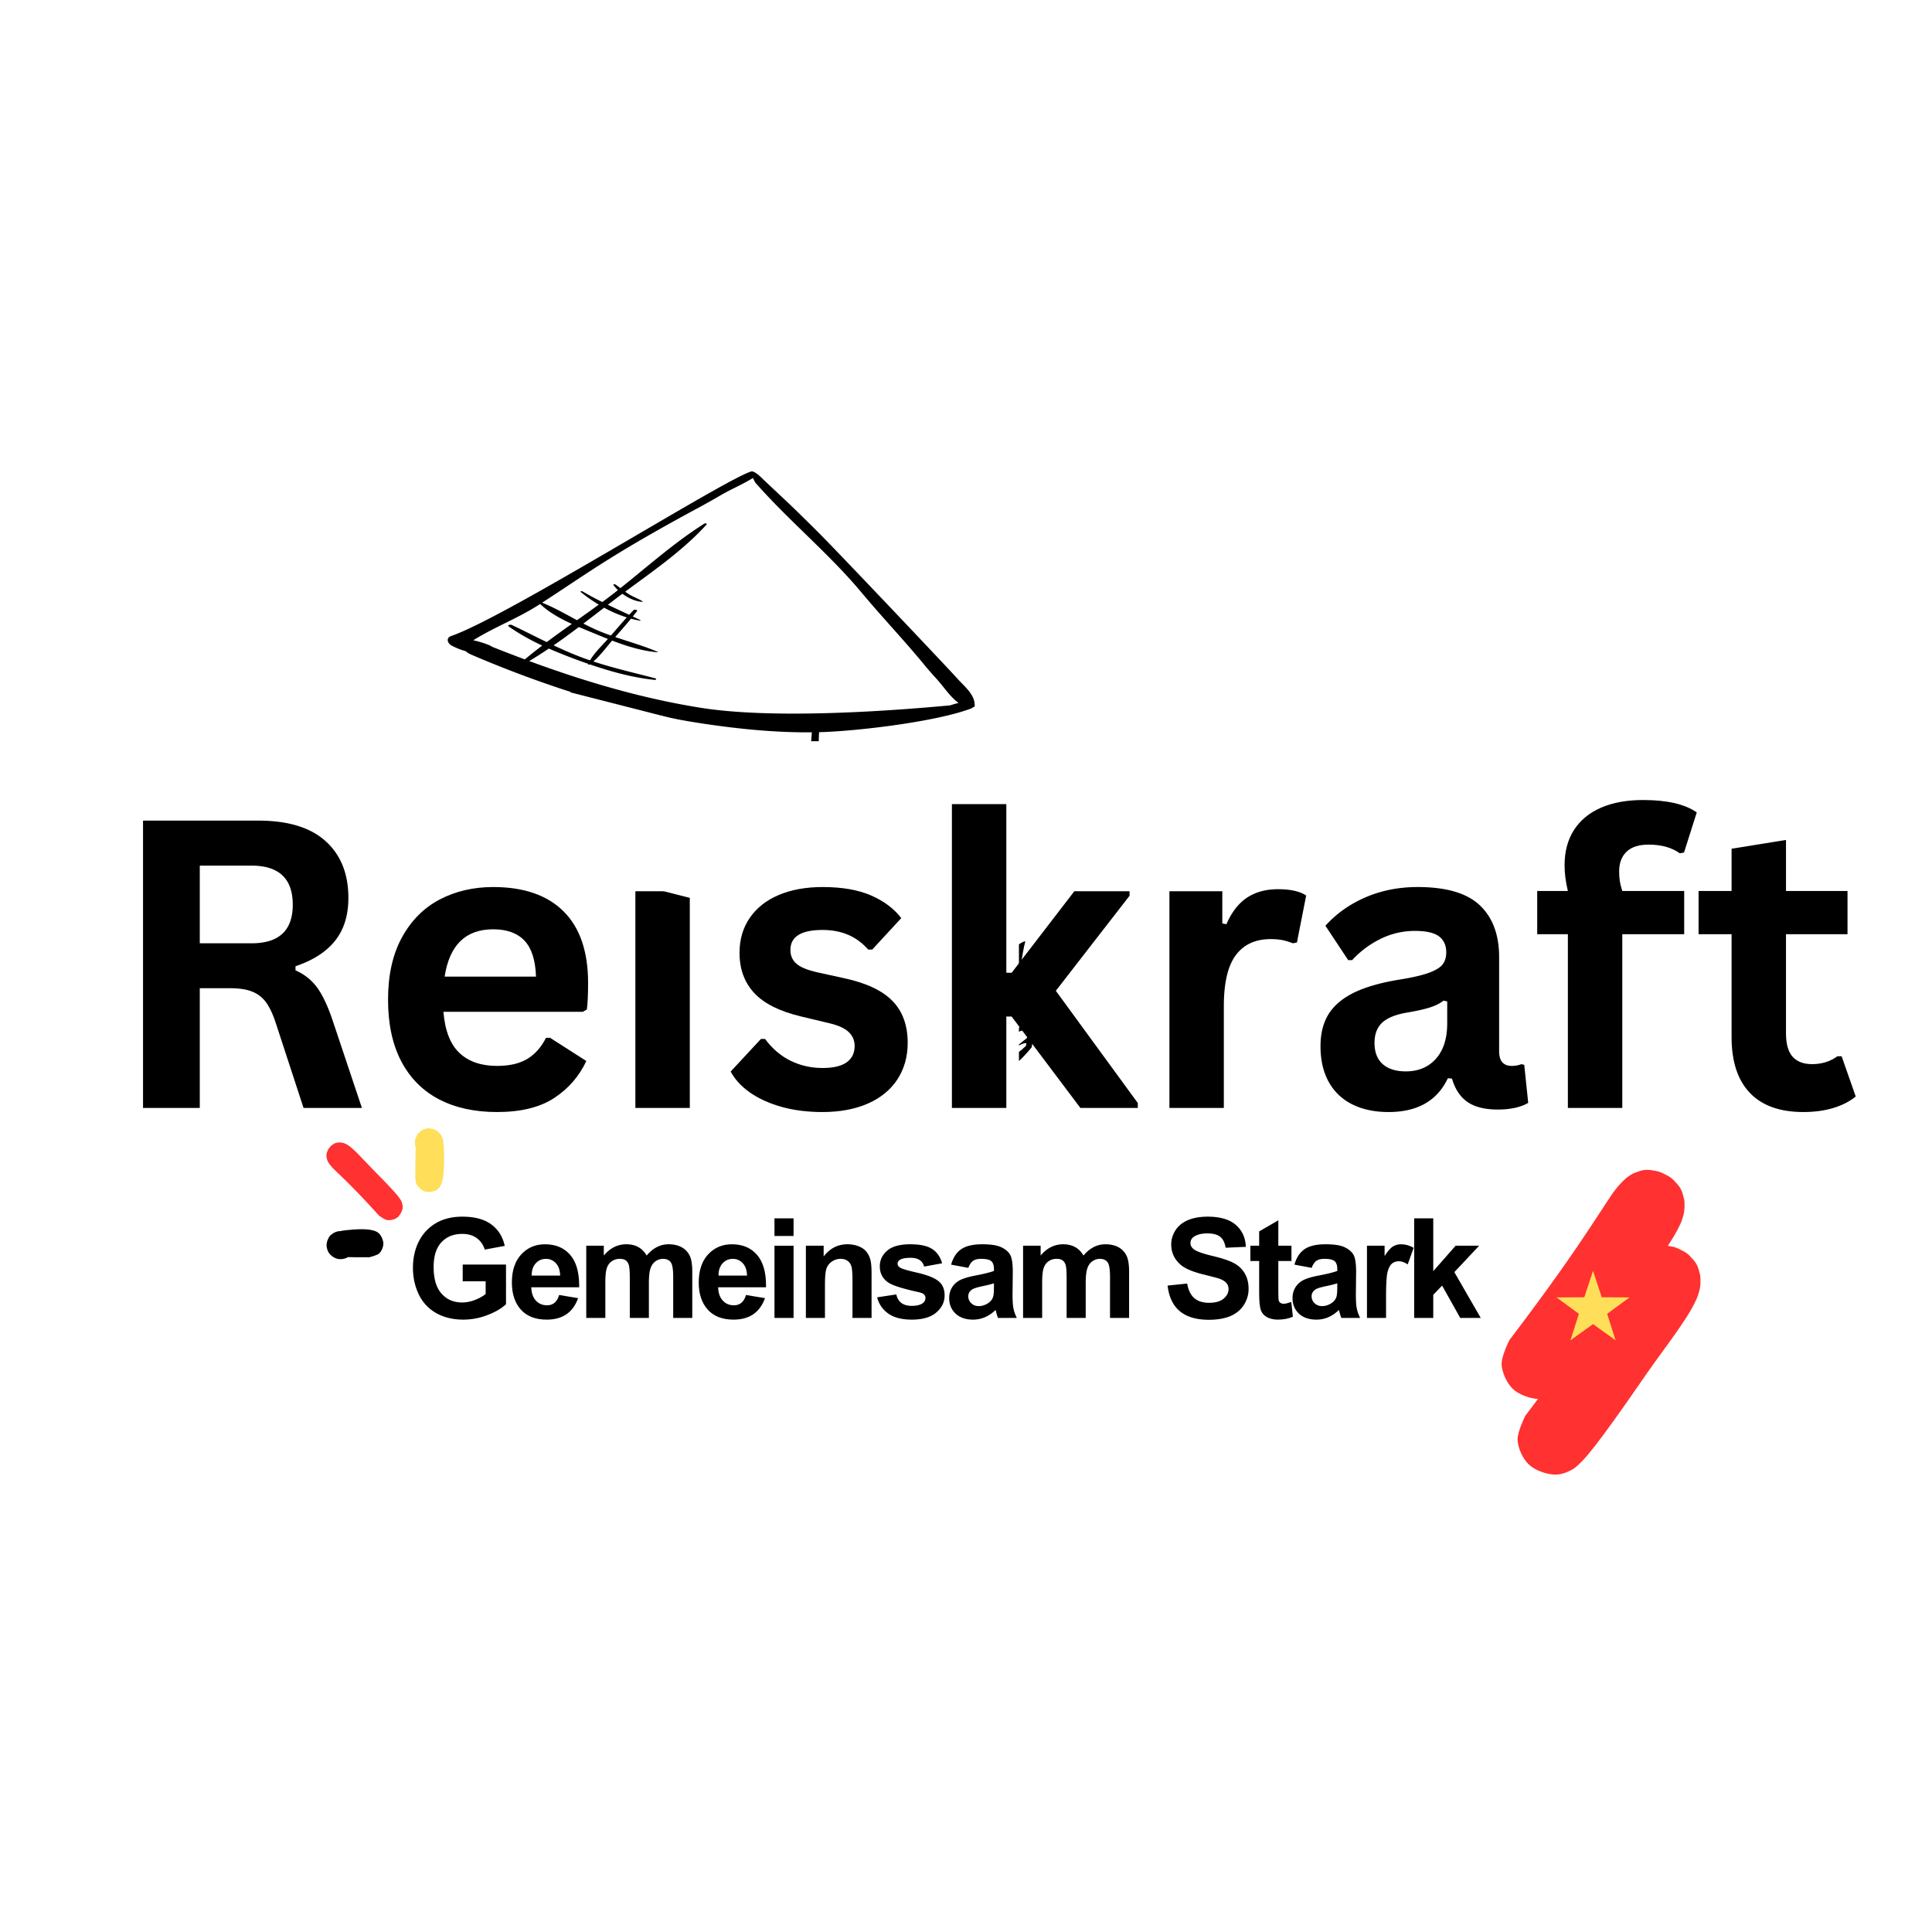 <?xml version="1.0" encoding="UTF-8"?>
<svg data-bbox="0 0 375 375" height="500" viewBox="0 0 375 375" width="500" xmlns="http://www.w3.org/2000/svg" data-type="color">
    <g>
        <defs>
            <clipPath id="135ec212-e241-4dd8-ad87-b3a83f034416">
                <path d="M115.813 149.648h20.984v21.868h-20.984Zm0 0"/>
            </clipPath>
            <clipPath id="b7fd8747-7d67-4fa5-a32c-204e981667b7">
                <path d="M291 227h36v45h-36Zm0 0"/>
            </clipPath>
            <clipPath id="22d45b83-9f2f-4973-9105-b4fb5d4bfadb">
                <path d="m325.594 225.727 7.457 39.593-40.281 7.586-7.457-39.594Zm0 0"/>
            </clipPath>
            <clipPath id="4ecf28e6-5ad6-42ba-905f-1d04b011a7d5">
                <path d="M292.965 260.125c16.015-21.04 18.93-27.637 21.46-30.258a10.35 10.35 0 0 1 3.684-2.52c.832-.28 1.45-.335 2.29-.242 1.163.16 3.038.75 4.156 1.676 1.058.934 1.976 2.461 2.3 3.852.317 1.328-.07 3.289-.484 4.437-.289.813-.648 1.258-1.285 1.883-.86.793-2.754 1.777-3.957 2.067-.844.222-1.414.203-2.274-.012-1.125-.293-2.976-1.078-3.921-2.098-.95-1.02-1.758-2.629-1.899-4.055-.133-1.359.23-3.128.945-4.335.782-1.22 2.13-2.418 3.422-2.915 1.356-.503 3.106-.582 4.496-.214 1.332.379 2.887 1.597 3.68 2.457.563.652.86 1.226 1.07 2.004.29 1.207.563 2.668-.039 4.48-1.062 3.73-6.382 10.277-10 15.496-3.863 5.582-9.754 14.125-12.496 16.973-1.105 1.156-1.644 1.633-2.695 2.086-.977.496-2.121.777-3.285.617-1.48-.164-3.512-.914-4.606-2.031-1.093-1.118-1.957-3.036-2.062-4.59-.102-1.555 1.5-4.758 1.5-4.758"/>
            </clipPath>
            <clipPath id="2732a90c-870f-4087-b227-37d1619b734e">
                <path d="M294 241h37v46h-37Zm0 0"/>
            </clipPath>
            <clipPath id="0bbc5d98-8a62-4092-a887-a8c28ac2df4d">
                <path d="m328.688 240.395 7.457 39.593-40.278 7.586-7.457-39.594Zm0 0"/>
            </clipPath>
            <clipPath id="ce877984-1bab-466f-b5db-515afcd5fd59">
                <path d="M296.059 274.797c16.015-21.04 18.933-27.637 21.464-30.258 1.313-1.383 2.575-2.059 3.684-2.52.828-.285 1.45-.335 2.285-.242 1.164.157 3.04.75 4.16 1.672 1.059.938 1.977 2.465 2.301 3.852.313 1.328-.074 3.293-.488 4.441-.29.813-.645 1.258-1.285 1.88-.86.792-2.75 1.78-3.957 2.07-.84.222-1.41.203-2.27-.012-1.129-.293-2.976-1.078-3.926-2.098-.949-1.02-1.754-2.633-1.898-4.055-.129-1.359.23-3.129.95-4.336.776-1.218 2.128-2.418 3.421-2.914 1.352-.507 3.102-.586 4.496-.218 1.332.382 2.883 1.601 3.676 2.46.562.649.86 1.223 1.07 2.004.29 1.207.567 2.665-.039 4.48-1.062 3.731-6.383 10.278-10 15.497-3.863 5.578-9.754 14.125-12.492 16.973-1.106 1.152-1.649 1.632-2.695 2.082-.977.5-2.125.777-3.29.62-1.476-.163-3.511-.913-4.601-2.03-1.094-1.118-1.96-3.036-2.062-4.59-.106-1.559 1.496-4.758 1.496-4.758"/>
            </clipPath>
            <clipPath id="6be8e503-12bc-4f96-970f-730cc92bd99d">
                <path d="M302.102 246.66h14.25v13.5h-14.25Zm0 0"/>
            </clipPath>
            <clipPath id="bbc92529-cdfd-4334-ba8a-9290e511f088">
                <path d="M124 154h64v76h-64Zm0 0"/>
            </clipPath>
            <clipPath id="2f889201-0369-497c-8b78-3eaefa81f0c1">
                <path d="m124.594 160.379 55.96-5.652 6.946 68.761-55.96 5.653Zm0 0"/>
            </clipPath>
            <clipPath id="4bfc58df-7752-491f-a14b-9b51d1bf45c5">
                <path d="M45 163h6v5h-6Zm0 0"/>
            </clipPath>
            <clipPath id="3e303110-0068-4e9d-acf4-e2e1d60bbdd3">
                <path d="m36.57 73.008 180.47 30.324-25.727 153.106L10.84 226.109Zm0 0"/>
            </clipPath>
            <clipPath id="0df42b32-fe05-4cf9-a149-262655f12fff">
                <path d="M217.34 103.383 36.87 73.059 11.141 226.16l180.468 30.328Zm0 0"/>
            </clipPath>
            <clipPath id="5fb9bfc2-b46e-487d-ba06-fcb777338ee5">
                <path d="M217.34 103.383 36.87 73.059 11.141 226.16l180.468 30.328Zm0 0"/>
            </clipPath>
            <clipPath id="3447c990-24a2-46db-a03b-e95df607e0ed">
                <path d="M19 91h182v149H19Zm0 0"/>
            </clipPath>
            <clipPath id="a1d6cd93-19ef-42e5-b126-5008fabd655c">
                <path d="m36.57 73.008 180.47 30.324-25.727 153.106L10.84 226.109Zm0 0"/>
            </clipPath>
            <clipPath id="9cc2e670-fcce-4a2c-9f13-474b1d641816">
                <path d="M217.34 103.383 36.87 73.059 11.141 226.16l180.468 30.328Zm0 0"/>
            </clipPath>
            <clipPath id="9b8d9a8e-c2d4-446c-b4be-861d0487dfea">
                <path d="M217.34 103.383 36.87 73.059 11.141 226.16l180.468 30.328Zm0 0"/>
            </clipPath>
            <clipPath id="201ba143-7551-4ae8-85ce-6d9ae5c39336">
                <path d="M98 101h40v31H98Zm0 0"/>
            </clipPath>
            <clipPath id="b6900eac-8393-453c-a9f3-d4b418c377d6">
                <path d="m36.57 73.008 180.47 30.324-25.727 153.106L10.84 226.109Zm0 0"/>
            </clipPath>
            <clipPath id="f82a48ed-f0e8-4a5e-b4b7-f812d421b90f">
                <path d="M217.34 103.383 36.87 73.059 11.141 226.16l180.468 30.328Zm0 0"/>
            </clipPath>
            <clipPath id="e702f602-38a3-4795-96b8-c035a3e68244">
                <path d="M217.34 103.383 36.87 73.059 11.141 226.16l180.468 30.328Zm0 0"/>
            </clipPath>
            <clipPath id="06518357-5285-4003-8175-ddf6cb00c644">
                <path d="M195 195h3v4h-3Zm0 0"/>
            </clipPath>
            <clipPath id="60b35c43-5bd9-45fe-9505-95bddbcea265">
                <path d="m36.57 73.008 180.47 30.324-25.727 153.106L10.84 226.109Zm0 0"/>
            </clipPath>
            <clipPath id="222dad34-1598-4e8e-a707-ec8f1e12ea62">
                <path d="M217.34 103.383 36.87 73.059 11.141 226.16l180.468 30.328Zm0 0"/>
            </clipPath>
            <clipPath id="eae08770-706f-488c-a9d6-75ccf707cb17">
                <path d="M217.34 103.383 36.87 73.059 11.141 226.16l180.468 30.328Zm0 0"/>
            </clipPath>
            <clipPath id="1d918f44-5cfd-4bc2-aed1-15d7ef800791">
                <path d="M195 197h5v6h-5Zm0 0"/>
            </clipPath>
            <clipPath id="985e1bed-3d2d-434c-b3b4-5d6393fa662a">
                <path d="m36.57 73.008 180.47 30.324-25.727 153.106L10.84 226.109Zm0 0"/>
            </clipPath>
            <clipPath id="05ffa0f9-cb46-4f05-b837-716a0c98c480">
                <path d="M217.34 103.383 36.87 73.059 11.141 226.16l180.468 30.328Zm0 0"/>
            </clipPath>
            <clipPath id="753ec638-c917-4e66-a110-00fb43114aa7">
                <path d="M217.34 103.383 36.87 73.059 11.141 226.16l180.468 30.328Zm0 0"/>
            </clipPath>
            <clipPath id="9e372588-5108-44fd-9bd3-8281dafeb435">
                <path d="M194 201h6v4h-6Zm0 0"/>
            </clipPath>
            <clipPath id="968efc33-e0d3-4300-a347-9948090ff39a">
                <path d="m36.57 73.008 180.47 30.324-25.727 153.106L10.84 226.109Zm0 0"/>
            </clipPath>
            <clipPath id="7db6ad19-ff09-4782-9c34-1f7d3e7ef757">
                <path d="M217.34 103.383 36.87 73.059 11.141 226.16l180.468 30.328Zm0 0"/>
            </clipPath>
            <clipPath id="4ab051ff-8078-41fb-a820-424962808d67">
                <path d="M217.34 103.383 36.87 73.059 11.141 226.16l180.468 30.328Zm0 0"/>
            </clipPath>
            <clipPath id="a8e40542-bfd9-4a78-a35d-408a86c950bf">
                <path d="M17.184 143.871h180.75v99.422H17.184Zm0 0"/>
            </clipPath>
            <clipPath id="3943366d-9bee-4ee1-a826-a51206941b04">
                <path d="M63.3 221.734h14.91v15.172H63.3Zm0 0"/>
            </clipPath>
            <clipPath id="21512c28-afeb-493a-926c-fc6bbfc426aa">
                <path d="M73.578 235.957c-6.555-7.266-8.758-8.777-9.535-9.879a3.7 3.7 0 0 1-.664-1.512 1.8 1.8 0 0 1 .066-.847c.137-.414.48-1.055.895-1.399a2.95 2.95 0 0 1 1.558-.574c.504-.023 1.192.254 1.582.484.274.16.415.32.598.594.227.367.457 1.125.48 1.582.024.32-.023.528-.16.824-.183.391-.597 1.008-1.03 1.286-.438.273-1.079.457-1.606.41-.504-.043-1.125-.297-1.512-.64-.39-.368-.734-.938-.828-1.446-.09-.524 0-1.168.23-1.649.23-.457.782-.941 1.145-1.168.277-.16.508-.23.805-.253.457-.024 1.007-.024 1.625.32 1.285.644 3.3 3.027 4.953 4.7 1.765 1.788 4.468 4.515 5.316 5.706.344.484.48.711.574 1.125.114.39.137.824 0 1.238-.16.528-.574 1.215-1.054 1.536s-1.239.503-1.813.433c-.57-.066-1.625-.871-1.625-.871"/>
            </clipPath>
            <clipPath id="a5ebce9f-8561-4699-b0cb-464142358613">
                <path d="M80.512 219h5.691v12.355h-5.691Zm0 0"/>
            </clipPath>
            <clipPath id="ad1f99f6-3a98-4f0d-9df1-3bb25425efde">
                <path d="M80.605 228.695c.047-7.675.137-8.136.48-8.593.345-.434 1.009-.801 1.47-.985a1.6 1.6 0 0 1 .87-.094c.481.07 1.216.301 1.626.665.437.343.781 1.054.918 1.492.094.32.113.574.047.894-.094.457-.368 1.192-.735 1.602-.39.39-1.101.71-1.558.828-.32.066-.594.043-.895 0a2.2 2.2 0 0 1-.848-.3c-.39-.25-.96-.755-1.19-1.259-.255-.504-.321-1.215-.208-1.765.137-.528.574-1.168.918-1.493.23-.25.434-.363.758-.457.457-.136 1.215-.25 1.762-.113.527.16 1.125.551 1.445.985.344.457.437.918.574 1.671.227 1.516.207 5.387-.07 6.922-.16.805-.344 1.356-.688 1.79a2.14 2.14 0 0 1-1.054.734c-.528.16-1.352.207-1.903 0s-1.144-.801-1.422-1.262c-.226-.39-.297-1.262-.297-1.262"/>
            </clipPath>
            <clipPath id="c78e316f-536d-4db5-80c0-4477552546d5">
                <path d="M63.375 238.563h11.047v5.863H63.375Zm0 0"/>
            </clipPath>
            <clipPath id="9b4205c8-e9a6-416f-a33c-d1b3fc68f2a2">
                <path d="M71.719 244.027c-7.082.067-7.469-.277-7.813-.734-.324-.438-.527-1.102-.527-1.648.02-.551.25-1.215.594-1.653.343-.433.918-.824 1.468-.96.528-.141 1.282-.024 1.743.136.32.09.504.227.73.457.344.344.758 1.078.871 1.512.094.324.07.597.047.894-.047.278-.09.551-.25.848-.254.39-.734.988-1.238 1.238-.48.254-1.172.344-1.719.254a2.9 2.9 0 0 1-1.516-.848 2.9 2.9 0 0 1-.71-1.605c-.044-.527.183-1.262.413-1.695.137-.278.297-.461.575-.645.39-.273.918-.48 1.625-.617 1.308-.274 4.355-.504 5.707-.274.781.114 1.332.274 1.789.665.437.386.781 1.144.87 1.671.095.438 0 .895-.16 1.286-.136.386-.366.777-.71 1.054-.434.32-1.79.664-1.79.664"/>
            </clipPath>
            <clipPath id="93c7adbe-10a0-4231-ab82-82534231c8dd">
                <path d="M86 130h66v47H86Zm0 0"/>
            </clipPath>
            <clipPath id="bacbccc9-fd99-4458-bff4-97636074e5b2">
                <path d="m95.125 130.406 56.59 14.461-8.145 31.887-56.593-14.461Zm0 0"/>
            </clipPath>
        </defs>
        <path fill="#ffffff" d="M375 0v375H0V0z" data-color="1"/>
        <path fill="#ffffff" d="M375 0v375H0V0z" data-color="1"/>
        <g clip-path="url(#135ec212-e241-4dd8-ad87-b3a83f034416)">
            <path d="M115.813 149.648h20.984v21.887h-20.984Zm0 0" fill="#ffffff" data-color="1"/>
        </g>
        <g clip-path="url(#b7fd8747-7d67-4fa5-a32c-204e981667b7)">
            <g clip-path="url(#22d45b83-9f2f-4973-9105-b4fb5d4bfadb)">
                <g clip-path="url(#4ecf28e6-5ad6-42ba-905f-1d04b011a7d5)">
                    <path d="m327.57 223.043 8.266 43.879-44.906 8.46-8.266-43.878Zm0 0" fill="#ff3131" data-color="2"/>
                </g>
            </g>
        </g>
        <g clip-path="url(#2732a90c-870f-4087-b227-37d1619b734e)">
            <g clip-path="url(#0bbc5d98-8a62-4092-a887-a8c28ac2df4d)">
                <g clip-path="url(#ce877984-1bab-466f-b5db-515afcd5fd59)">
                    <path d="m330.668 237.715 8.266 43.879-44.91 8.457-8.262-43.88Zm0 0" fill="#ff3131" data-color="2"/>
                </g>
            </g>
        </g>
        <g clip-path="url(#6be8e503-12bc-4f96-970f-730cc92bd99d)">
            <path d="m309.207 246.66 1.691 5.137 5.407.023-4.356 3.196 1.64 5.144-4.382-3.148-4.387 3.148 1.64-5.144-4.35-3.196 5.402-.023Zm0 0" fill="#ffde59" data-color="3"/>
        </g>
        <g clip-path="url(#bbc92529-cdfd-4334-ba8a-9290e511f088)">
            <g clip-path="url(#2f889201-0369-497c-8b78-3eaefa81f0c1)">
                <path d="m124.594 160.379 55.96-5.652 6.958 68.855-55.961 5.652Zm0 0" fill="#ffffff" data-color="1"/>
            </g>
        </g>
        <g clip-path="url(#4bfc58df-7752-491f-a14b-9b51d1bf45c5)">
            <g clip-path="url(#3e303110-0068-4e9d-acf4-e2e1d60bbdd3)">
                <g clip-path="url(#0df42b32-fe05-4cf9-a149-262655f12fff)">
                    <g clip-path="url(#5fb9bfc2-b46e-487d-ba06-fcb777338ee5)">
                        <path d="M46.074 165.57c.246-.507.664-.867 1.172-1.105.39-.18 1.445-.27 1.777-.625-.128-.52.938-.395 1.192-.094.515.606.816 1.5.637 2.293-.207.91-.95 1.254-1.79 1.371-.238.035-.964-.18-.601-.512.613-.562 1.09-1.363.984-2.128-.52.203-1.129.347-1.375.515-.586.403-.691.969-.68 1.617.005.391-.14.68-.566.7-1.133.046-1.09-1.325-.75-2.032" fill="#000000" data-color="4"/>
                    </g>
                </g>
            </g>
        </g>
        <g clip-path="url(#3447c990-24a2-46db-a03b-e95df607e0ed)">
            <g clip-path="url(#a1d6cd93-19ef-42e5-b126-5008fabd655c)">
                <g clip-path="url(#9cc2e670-fcce-4a2c-9f13-474b1d641816)">
                    <g clip-path="url(#9b8d9a8e-c2d4-446c-b4be-861d0487dfea)">
                        <path d="M25.555 172.473c2.37 1.375 4.558 3.074 6.984 4.375 2.957 1.59 6.16 2.761 9.395 3.636 3.511.953 7.105 1.602 10.718 2.008 2.54.29 5.098.301 7.645.43.004-.027.035-.059.094-.043.054.012.109.02.164.035.027.004.039.012.05.024 1.102.062 2.2.144 3.29.285.402.047.699.511.171.632-3.738.864-7.879.442-11.656.079-4.02-.383-8-1.07-11.894-2.125-3.332-.903-6.582-2.11-9.621-3.754-1.856-1.008-4.075-2.313-5.52-4.067-.258 2.774-.203 5.547.047 8.313 1.496.918 2.953 1.918 4.621 2.629a110 110 0 0 0 9.488 3.492c3.254 1.035 6.543 1.945 9.883 2.676 3.606.789 7.106.984 10.77 1.293.289.027.941.351.421.613-2.777 1.422-6.52.75-9.449.203-3.941-.73-7.86-1.71-11.687-2.883-4-1.226-7.942-2.68-11.774-4.375-.53-.23-1.234-.52-1.965-.855.067.508.145 1.015.223 1.527q.34 2.204.738 4.461c4.657 2.688 10.504 4.363 15.508 5.871a97 97 0 0 0 9.36 2.309c3.129.605 6.28.726 9.41 1.238.449.074.808.578.195.727-2.676.625-5.652.117-8.336-.27-3.531-.516-7.027-1.246-10.476-2.117-3.32-.844-6.63-1.793-9.832-2.988-1.684-.625-3.543-1.262-5.32-2.024.331 1.711.69 3.43 1.097 5.14 1.738.759 3.406 1.845 5.144 2.563 3.016 1.246 6.118 2.262 9.25 3.168 3.176.918 6.391 1.719 9.606 2.508 2.836.695 5.777 1.016 8.578 1.805.23.058.414.343.117.472-2.32.965-5.11.246-7.476-.257a256 256 0 0 1-9.97-2.309c-4.585-1.164-9.925-2.402-14.405-4.64a89 89 0 0 0 1.363 4.488c1.332.632 2.648 1.28 4.008 1.855 2.773 1.168 5.652 2.125 8.523 3.02 5.742 1.797 11.863 3.937 17.918 3.867.332-.008 1.05.43.473.687-2.242 1.012-4.906.551-7.235.075-3.414-.7-6.804-1.54-10.168-2.454a125 125 0 0 1-10.214-3.238c-.582-.219-1.352-.437-2.184-.683.469 1.226.96 2.433 1.508 3.605a36 36 0 0 0 1.707 3.234c1.176.575 2.305 1.25 3.523 1.844 3.035 1.465 6.461 2.203 9.735 2.934 2.96.668 5.918 1.082 8.957 1.105 1.02.008 2.734-.398 3.449.574.066.09.004.188-.086.215-4.578 1.848-10.434.239-15.008-.898-2.332-.578-5.476-1.23-8.25-2.38a25 25 0 0 0 3.653 3.767c3.886 3.203 8.777 4.44 13.613 5.382 8.18 1.59 16.734 2.641 24.34-.898.46-.25 1.101-.606 1.398-.79 6.441-3.952 7.023-13.116 7.984-19.987.582-4.157.938-8.391 1-12.59.055-3.617-.367-7.196-.59-10.782a77 77 0 0 1-1.37-5.187 23.6 23.6 0 0 1-.536-6.133c-11.027 3.973-24.02 3.227-35.199.547-6.012-1.441-11.86-3.543-17.351-6.387-1.192-.62-3.852-2.175-5.774-3.996-.348.738-.754 1.473-1.031 2.223a34.2 34.2 0 0 0-1.672 6.644c-.031.176-.043.356-.07.532m73.34 29.945c2.25 7.031 4.007 14.203 8.433 20.144 2.262 3.043 5.957 7.266 8.574 9.997 2.832 2.949 5.516 3.851 9.73 4.375 2.833-1.532 7.391-2.235 8.774-2.82 1.555-.669 4.469-1.778 6.031-2.423 4.786-1.972 9.016-3.62 13.708-5.796 4.136-1.922 10.171-4.235 14.042-6.649 2.665-1.652 6.708-3.18 9.239-4.762-.977-2.02-3.649-5.843-4.73-7.828-.622-1.133-1.321-3.886-2.036-4.949-.015.086-7.34 2.93-7.406 2.941-1.957.41-3.887.903-5.805 1.45a78.4 78.4 0 0 0-10.512 3.824 95 95 0 0 0-10.074 5.3c-3.101 1.883-6.148 4.852-9.601 5.95-.211.066-1.098.008-.946-.406.286-.805.813-1.453 1.438-2.024-.164-.52-.574-1.285-.629-1.39-1.375-2.63-2.004-4.586-3.312-7.118-1.204-2.328-2.278-4.738-3.395-7.113-2.34-4.973-4.762-10.36-7.121-15.324-2.04-4.274-4.813-8.313-7.578-12.188-1.399-1.957-2.996-3.636-4.961-5.02-.395-.28-4.79-3.366-7.313-4.14-.699 1.164-1.293 2.403-1.648 3.778-.863 3.367-.34 6.882.496 10.21 1.852 7.387 4.273 14.727 6.602 21.981m78.277 8.977c.035.007.445-.243.48-.239 1.746-1.152 3.809-1.136 5.938-1.355 3.035-.32 5.238-.563 8.062-1.442a.6.6 0 0 1 .149-.058c2.336-1.074 4.254-2.602 6.168-4.301a.4.4 0 0 1 .187-.105c.317-.274.621-.563.938-.848.246-.5-.004-1.067.23-1.57.301-.625-.156-1.336-.125-1.465a55 55 0 0 1-.683-1.375c-.215-.45.109-.89-.176-1.473-.184-.3-.488-.496-1.028-.3-.019-.067.192-.665.247-.688a8 8 0 0 1-.215-1.004c-.434-.211-.871-.293-1.367-.332a.06.06 0 0 1-.036.02c-.156.046-.304.1-.453.148-.484.37-1.726 1.105-1.972 1.293-.418.312-.891.668-1.399.984-.36.188-.656.387-.781.418-.488.223-1.57.117-2.07.14-.973.321-3.496.481-3.891.595-.242.066.07-.512.324-.66-.183-.684-.246-2.212-.281-2.868-.059.047-.137-.035-.29-.015-1.374.09-2.925 1.695-5.437 4.468-.574.633-3.316 3.465-5.449 4.14 1.887 2.466 2.18 4.794 2.93 7.892m18.933-25.137c-2.687.594-4.14 2.879-5.175 5.367.015.172.035.344.039.516a7 7 0 0 1-.059 1.351 82 82 0 0 0 1.567-1.855c.125-.16.664-.047.523.183-.875 1.418-1.781 2.746-2.875 3.93a5.2 5.2 0 0 1-1.34 1.402c.735-.207 1.504-.32 2.153-.398.78-.078 1.18-.531 1.628-.875.2-.145.63-.613.778-.797.347-.348 1.203-1.762 1.406-2.227.32-.726.531-1.511.71-2.28.34-1.419.52-2.864.645-4.317m-7.945-.766c-.582.524-1.035 1.125-1.258 2.106-.242 1.027-.234 2.097-.27 3.16-.003 1.41.348 3.297.317 4.738-.004.297.156.906.192 1.434q.174-.118.332-.235c.254-.324.363-.343.648-.636.027-.09-.02-.618.008-.711.035-.09.316-1.508.394-1.57.079-.075.02 1.656.11 1.695.043.007.16-.125.215-.211 1.57-2.762-.778-6.504-.688-9.77m-26.328 16.567a20 20 0 0 1-1.133-2.028c-.715-1.12-1.515-2.16-2.265-3.258-1.172-1.71-2.149-3.644-2.43-5.703q-.228-.31-.445-.636c-.258 5.379-1 11.406-4.176 15.718 2.781-.84 7.312-2.105 11.117-2.855a19 19 0 0 1-.668-1.238m-10.297-15.055c.09-3.531-.066-7.086-.7-10.57q-.04-.212-.089-.434a2 2 0 0 1-.144.215c-1.45 1.648-3.2 2.812-5.059 3.82 1.043-.12 3.484.258 3.273 1.8-.293 2.11-2.183 2.962-3.882 3.88-.91.492-1.832.976-2.746 1.46 1.273.016 2.546.09 3.804.278.738.113 2.387.781 2.13 1.82-.52 2.07-2.63 3.122-4.75 3.797-.618 1.395-1.61 2.063-3.079 2.48-.84.247-4.426-.652-2.715-1.859.223-.136.399-.296.567-.476-1.149-.695-1.66-1.774.347-2.274.63-.16 1.781-.402 2.813-.8-2.118.082-4.258.332-6.309.433-1.516.067-4.234-1.683-1.969-2.863 1.961-1.027 3.93-2.055 5.895-3.086.512-.262 1.312-.574 2.133-.941-1.243.168-2.48.332-3.72.488-.92.117-5.085-1.2-2.964-2.531 1.645-1.036 3.395-1.856 5.133-2.692-.941.203-1.89.41-2.836.61-1.035.214-3.191-.77-3.418-1.711-.91.054-1.895-.157-2.52-.782-.738-.75-.742-1.742.364-2.152 2.652-.98 5.18-2.195 7.66-3.508-.117-.183-4.117.07-5.914-.207.047.27-.024.567-.258.895-.492.68-1.789.562-2.414.176-3.64-2.282-4.984-6.36-7.852-9.38-1.316-1.382-1.808-2.054-1.722-4.023.031-.89.054-1.762.101-2.62-.691.187-3.535 2.358-3.543 1.6-.02-1.449 1.196-2.863 1.68-3.738-.062-.12-1.648.551-1.707.426-1.156-.164-1.258-1.375-.387-2.308.528-1.266-.836-1.954-1.765-1.653-.672.215-1.668.434-1.668.434l-.196.152c-1.035.766-2.207 1.102-3.394 1.528-1.16.414-3.094 1.62-4.207 2.406q-.169.133-.344.265c-1.16.91-2.312 1.93-3.484 2.922 5.765 2.543 10.574 7.14 12.937 13.059 1.79 4.488 2.719 9.433 3.801 14.12 1.055 4.54 2.465 9.5 2.246 14.185.148.335.29.664.434 1 1.222 2.78 2.484 5.558 3.609 8.378.973 2.426 2.781 6.336 3.602 9.25.578-.468 1.199-.89 1.773-1.312a69 69 0 0 1 5.95-3.973c3.702-2.199 7.585-4.043 11.609-5.574 3.078-6.371 3.703-13.363 3.894-20.41m-7.652-20.79c.234-.558.488-1.097.746-1.636a17.5 17.5 0 0 1 1.809-3.308c-2.313 1.207-4.715 2.187-7.403 1.906-5.742-.598-11.41-5.965-14.719-10.73.368 1.624.286 3.105.164 4.925a134 134 0 0 0-.152 3.297s1.41 1.613 1.79 2.066c1.347 1.637 3.007 4.778 3.007 4.778s1.262.433 1.402.5c4.23 2.011 8.922.656 13.34-1.063a.5.5 0 0 1 .016-.172v-.007a.68.68 0 0 1 0-.555m8.804-11.792c4.485-4.277 4.434-6.3 4.891-12.281-6.969.066-13.965-.633-20.578-1.61-3.223-.48-5.422-.867-8.61-1.554-.046.093-.468-.395-.788.535-.61 1.77-1.012 3.62-1.704 5.36-.187.468-.402.91-.656 1.323.078.246.153.493.242.73.973 2.68 2.536 5.095 4.41 7.22 1.934 2.183 4.723 5.062 7.446 6.207 3.613 1.523 5.058.425 8.305-1.2 2.664-1.336 4.867-2.656 7.042-4.73m31.739-17.512a15 15 0 0 1 1.633-.465c-1.707-1.254-2.88-3.16-4.329-4.742a62 62 0 0 1-2.203-2.516c-3.937-4.816-8.254-9.324-12.242-14.105-6.32-7.578-14.031-13.875-20.535-21.246-.055.047-.434-.684-.605-1.063-2.043 1.278-4.336 2.215-6.395 3.43q-1.83 1.073-3.687 2.082c-6.008 3.235-11.95 6.555-17.743 10.153-4.43 2.753-8.722 5.714-13.097 8.542 3.722 1.493 7.109 3.813 10.812 5.391 3.778 1.617 7.817 2.535 11.582 4.133.067.027.067.105-.02.098-4.113-.344-8.226-1.993-12.011-3.559-3.582-1.492-7.898-3.082-10.746-5.816-.106.07-.207.14-.313.207-4.039 2.593-8.617 4.3-12.675 6.847 1.195.227 3.003.844 3.375 1.086l.418.223c13.058 5.2 26.418 9.566 40.332 11.785 13.535 2.16 34.933.797 48.449-.465m-84.04 22.438c-.722.578-2.116 1.957-2.288 2.152a29 29 0 0 1-2.227 2.234c1.192.594 3.707 1.899 4.77 2.63.933.648 5.761 4.71 6.879 6.027 2.8 3.293 4.605 7.406 6.32 11.347q.07-.035.129-.078c.515-.332 1.023-.68 1.5-1.07.336-.27 1.386-.043 1.16.512a11 11 0 0 1-.445.925c.164-.023.312 0 .394.133.238.399-1.578 1.414-1.844 1.598-.007.004-.02 0-.027.004 1.875 4.347 3.707 8.707 5.59 13.039-.922-4.07-1.379-8.266-2.379-12.34-.996-4.04-2.008-8.125-3.383-12.047-2.414-6.894-7.515-12.351-14.148-15.066M72.626 172.68q1.974-.06 3.973-.188c-.012-.008-.02-.02-.032-.027a2 2 0 0 1-.523.023c-.145-.011-.375-.148-.344-.3h-.011c.003-.012.015-.024.019-.04v-.003c.176-.547 1.078-.907 1.438-1.372.386-.503.472-1.007.406-1.539-.266.102-.524.192-.754.317-.484.265-.871.617-1.274.957a1.27 1.27 0 0 1-.691.586.54.54 0 0 1-.39-.016c-.13-.027-.247-.094-.274-.215a.03.03 0 0 0 0-.027c-.297-.445-.117-.879-.11-1.457 0-.234-.003-.48-.019-.719-.14.102-.266.203-.352.3-.351.411-.605.9-.664 1.438-.054.489.118.977-.152 1.407-.031.054-.094.086-.16.101.02.274-.008.54-.086.774m-8.004-2.993c.067-.44.73-.464 1.106-.375-.118-.171-.239-.335-.332-.488-.348-.566.503-.644.972-.543-.293-.949-1.3-2.203-1.633-2.699-.023-.031-.046-.066-.066-.09-.266.395-.492.817-.586 1.297-.219 1.059.086 2.129.102 3.191.148.016.285.043.394.09 0-.129.008-.257.043-.382m5.707 2.434c-.023.172.02.406.074.602.29-.008.582-.008.871-.012.055-.133.086-.285.102-.445-.355.093-.71-.008-1.047-.145m-2.52-2.937q.586.439 1.09.964c.332.348-.03.532-.378.551a3.36 3.36 0 0 1-.625 1.399q.116.01.226.027c-.004-.031-.004-.062-.012-.094-.09-.508.774-.437 1.036-.285.023.024.054.04.082.059.09-.215.222-.403.43-.496.187-.09.363-.082.554-.043.098.023.277.16.371.148.496-.098.453-.684.27-1.039-.122-.25.003-.367.21-.406-.234-.09-.386-.258-.25-.473 1.145-1.777 1.008-4.348.473-6.441-.437.3-.851.617-1.176 1.004-.539.648-.757 1.53-1.109 2.277-.094.195-.508.09-.598-.047-.765-1.16-.437-2.105.278-2.89-.012-.047-.024-.09-.012-.149.023-.148-.606-.66-.707-.766a28 28 0 0 1-.66-.71 70 70 0 0 0-.73-.79c-.09.11-.188.22-.266.328-.344.5-.375 1.051-.356 1.606.082.105.14.223.153.363.058.617.898 1.301 1.187 1.887.352.7.598 1.457.762 2.215.164.742.172 1.433-.242 1.8M63 172.438c.508.046 1.012.093 1.52.128.437-.12.863-.246 1.28-.543.634-.453 1.13-.996 1.583-1.605a2.3 2.3 0 0 1-1.055.164c-.09.367-.27.61-.828.703-.734.121-1.578-.133-2.234-.457.12.547.078 1.09-.266 1.61m25.066-11.036c-1.285-1.261-2.89-2.168-4.457-3.007-3.492-1.864-7.382-3.23-11.203-4.25-3.918-1.051-7.941-1.68-12-1.797-3.265-.09-6.875.894-9.93-.477a.6.6 0 0 1-.163-.101c-.157.296-.395.64-.665.902q.007.002.008.004c.414.137 1.063-.078 1.551.074.453.145.984.375 1.508.66l.012-.066c-.164-.172-.114-.406.28-.438a.74.74 0 0 1 .364.055c1.723.348 4.598 1.25 4.758 3.281.598-.07 1.207-.004 1.738-.215.371-.148.93-.02 1.09.364.547 1.297 1.531 2.093 2.3 3.18.255.034.49.14.677.32.453.449.43 1.191.363 1.78a4 4 0 0 1-.047.247.6.6 0 0 1 .05.113 1 1 0 0 1 .016.399q.242-.02.5.007.008-.18.04-.367a2.9 2.9 0 0 1 .324-.84c.054-.097.64-.859.777-.914a3 3 0 0 0-.148-.16c-.352-.394.617-.441.816-.32.035.023.066.05.094.07h.008l.003.008c.055.04.098.086.137.125a24 24 0 0 1 1.676 1.649c.273.296.633.648.898 1.023.536-.418 1.145-.785 1.66-1.102.403-.246 1.25-.168 1.422.356.594 1.836.993 4.21.391 6.172.281-.211.863-.617.95-.762-.012-.055-.016-.105-.032-.152-.14-.528.895-.453 1.195-.09l.012-.008c.234.414.492 1.04.621 1.676.563-.29 1.172-.508 1.645-.696.07-.343.894-.238 1.093-.125.18.098.293.208.356.399a.3.3 0 0 1 0 .14c.258.774.363 1.543.016 2.25.277-.085.566-.195.835-.207.446-.015.86.2 1.293.208.704.007 1.075-.82 1.856-.77.433.031.863.156 1.058.574.231.5.165.942-.07 1.29 1.004-.11 2.016-.223 3.031-.348.028-.266.067-.536.114-.801-1.563-1-3.012-2.195-4.637-3.11-2.098-1.183-4.348-2.14-6.55-3.101-.372-.164-.18-.426.163-.399 3.559.333 8.637 2.149 11.328 5.176.266-.996.512-1.734.993-2.597-2.727-1.86-5.524-4.387-8.567-5.954-3.453-1.777-7.336-2.414-10.832-4.117-.457-.215.016-.504.317-.472 4.093.52 8.289 1.62 11.98 3.511 1.836.942 3.55 2.125 5.188 3.375.921.715 2.18 1.594 2.875 2.149.242-.328.89-1.227 1.027-1.469-.774-.66-1.285-1.504-2.106-2.305m-38.964-12.855c-.172-.496-.47-.902-.75-1.317-.223.25-.461.504-.602.77-.437.848-.543 1.887-.57 2.82-.008.27-.524.114-.614-.004-.074-.093-.14-.195-.207-.293-.078.207-.168.434-.23.672.004.043-.004.078-.004.118.36-.086.91.046 1.219.23.004-.008-.004-.012 0-.02.015-.21.39-.18.508-.14.277.097.457.164.668.277.226-.43.523-.851.593-1.082a3.25 3.25 0 0 0-.011-2.031m13.378 15.328c.067.133.133.266.188.41.039.047.082.086.113.133q.19-.219.356-.438c-.098-.05-.2-.109-.301-.16a.9.9 0 0 1-.356.055m-.347-1.879.09.258q.182.099.347.234a.7.7 0 0 0 .2-.148q.051-.117.109-.235a.7.7 0 0 0-.02-.27 1.5 1.5 0 0 0-.199-.425c-.02.09-.039.176-.07.266-.055.18-.238.277-.457.32m-9.356-5.516c-.234.372-.625.711-.859 1.07a6 6 0 0 0-.36.653c-.007.016-.003.027-.007.043a.27.27 0 0 1-.074.14 3.5 3.5 0 0 0-.317 1.282c-.008.137 0 .273.008.418.355.082.7.215 1.008.414.18.11.308.188.418.238a7 7 0 0 1-.078-1.21c-.004-.11.187-.157.265-.15.64.052.864.474 1 1.063.067.293.145.582.203.88.22.14.422.304.618.484.66-1.078.226-2.68-.368-3.72-.367-.66-.902-1.144-1.457-1.605m-4.656-2.304c-.371-.332-.805-.617-1.195-.93-.008.012-.012.016-.016.02a3.4 3.4 0 0 0-.504 1.441c.067 0 .14.012.164.027 1.133.688 1.864 1.828 2.586 2.91.219.344.446.676.625 1.016a3.8 3.8 0 0 1 .532-1.133c-.352-1.312-1.18-2.441-2.192-3.351m2.563.52c.363.492.62 1 .78 1.53.212-.265.36-.507.294-.62-.328-.551.765-.485 1.008-.278.125.11.25.207.375.313a2.5 2.5 0 0 1-.383-.653 3 3 0 0 1-.11-.304c-.25-.172-.496-.344-.757-.5-.82-.496-1.414-.438-2.27-.586l-.078-.012c.418.328.824.68 1.14 1.11m6.636 1.761c-.511-1.727-2.008-2.445-3.633-2.82-.023.101-.054.218-.078.324.707.488 1.336 1.062 1.676 1.656.246.426-.52.38-.715.29-.097-.052-.187-.114-.285-.165.078.137.145.281.164.453.035.239-.324.2-.472.137.652.555 1.234 1.145 1.628 1.973.493 1.039.66 2.183.16 3.172q.249.057.415.168c-.13-.512-.032-1.032.27-1.598.51-.988 1.737-1.41 2.179-2.352.176-.382.957-.16 1.14.098.43.617.958 1.621 1.313 2.687.008-.011.012-.02.02-.03a.6.6 0 0 1 .187-.134c.117-.183.48-.23.813-.168-.008-.023-.016-.046-.02-.078-.027-.117.184-.097.242-.066.293.168.625.394.942.656.047-.363.015-.687-.239-.625-.175.043-.55-.144-.484-.305-1.211-.546-2.059-1.64-2.664-2.832-.223.008-.445.008-.684.043-1.113.145-1.539.899-2.402 1.45-.184.109-.52.058-.605-.153-.333-.812.421-1.437 1.132-1.781m1.774 15.547q1.035.142 2.058.254c.098-1.028-.472-2.258-.84-3.18-.117-.305-.28-.598-.44-.887-.2.168-.376.313-.466.446-.765 1.101-.414 2.203-.312 3.367m-6.172-3.524c.273.25.55.477.828.692.21-.414.07-1-.441-1.746-.43-.535.777-.582 1.039-.41 1.52.98 3.8 3.097 1.472 4.433a64 64 0 0 0 1.86.34c-.34-.613-.512-1.3-.36-2.066.082-.43 1.227-2.688 2.04-2.914a1.8 1.8 0 0 1 0-.43c.09-.656 1.234-.285 1.492.008a.6.6 0 0 1 .16.37c.199.47.531.973.89 1.497a3.6 3.6 0 0 1-.136-1.277c.027-.36.097-.72.203-1.07-.219-.075-.41-.188-.508-.329-.031-.039-.05-.074-.078-.113-.04-.035-.086-.067-.125-.106-.2-.218-.344-.5-.488-.765a2.5 2.5 0 0 1-1.036.55c-.078.02-.254-.039-.207-.152.883-2.004.641-4.304-.402-6.219-.297.215-.613.418-.898.676-.836.75-1.055 1.656-1.207 2.696.074.128.042.265-.067.367.016 0 .031.011.047.011a1.6 1.6 0 0 1-.453.192c-.008.347-.613.484-.856.488a2 2 0 0 0-.078.184c-.347.582-1.484.343-1.894-.02-.48-.426-.91-.863-1.38-1.094-.347-.168-.655-.246-.96-.425.789.609 1.367 1.406 1.86 2.328a2 2 0 0 1 .433-.051c.574-.008.797.188.988.45.242-.798 1.754-.743 2.559-1.266a1.2 1.2 0 0 1-.032-.422c.008-.075.141-.067.188-.051.965.312 1.738 1.394 1.82 2.39a1.31 1.31 0 0 1-1.812 1.317c-.121-.047-.29-.156-.203-.309.32-.597.605-1.03.445-1.746-.047-.207-.145-.43-.234-.66-.66.524-2.04.465-1.848 1.66.062.344-.516.215-.656.117-.172-.12-.73-.71-.965-.195.207.055.363.192.355.442-.004.136-.285.09-.343.027-.121-.125-.727.46-.84.566a4 4 0 0 1-.942.633c-.12.059-.437 0-.418-.183.047-.485.43-.887.856-1.168-.106-.075-.188-.172-.2-.29-.156-1.53-1.132-2.55-2.335-3.304-.059.035-.11.066-.164.094-.246.757-1.38.613-1.922.324-.258-.14-.657-.278-.828-.531-.453-.668-.496-.293.16-.825-.176.145-.563.2-.965.172.508.903.75 2.086.16 2.903-.375.527-1.523.28-1.738-.293-.18-.497-.125-1.016-.23-1.536q-.084.034-.16.075c-.688.336-1.384.62-1.47 1.488-.062.64.274 1.21.13 1.86a85 85 0 0 0 5.714 2.5c.965-.024 1.75.3 2.61.6.007-.12.02-.241.023-.366.031-.637 1.27-.375 1.547-.118m-11.606-4.789c.04.04.07.086.11.133q.007-.146.043-.293c.031-.152.078-.308.152-.46.219-.477.598-.786 1.035-1.063.282-.18 1.133-.504 1.465-.867-.023-.09-.055-.18-.082-.27-.133-.55.574-.672 1.16-.547.07-.183.114-.375.14-.574-.116-.043-.167-.074-.175-.102-.39.133-.738.114-1.242.313-.555.223-.7.781-1.399.922-.675.129-1.363-.438-1.863-.395-.12.016-.445-.035-.746-.129.84.75 1.332 2.078 1.547 3.075.012.035.012.07.008.097a.21.21 0 0 1-.153.16m-1.586-7.914c.024.036.055.067.07.11.298.3.59.597.888.894-.004-.062-.004-.12-.012-.183-.32-.254-.637-.536-.946-.82m4.872-.054c-.086-.66.035-1.313.27-1.934a5.43 5.43 0 0 0-2.138-1.988c-.086.242-.226.484-.254.719-.042.414.211.953.102 1.359 1.008.95 1.707 2.152 1.797 3.742.02.316-.594.246-.66-.004-.907-3.191-3.617-4.332-6.239-5.754-.285.664-.496 1.426-.343 2.13.078.35.254.655.465.952.222.176.425.383.617.621a.54.54 0 0 1 .218.102c.098.012.204.023.305.039.211-.234.633-.215.887-.023q-.398-.376-.8-.735c-.446-.402.343-.535.616-.457.606.176 1.106.469 1.48.856 1.028.601 2.102 1.328 2.231 2.297.012.101-.125.125-.199.105a4.7 4.7 0 0 1-1.355-.52q-.026.417-.204.875c-.144.36-.976.254-.949-.16.012-.183-.738-.925-1.246-1.457q-.047.02-.09.028c.18.246.356.492.532.754.43.636-.547.703-1.149.562.254.473.238.945-.27 1.352-.347.273-1.167.086-1.19-.407-.044-.886-.86-1.726-1.677-2.297-.078.09-.156.184-.25.274-.566.543-1.246 1.039-1.148 1.914.047.48.312.945.488 1.383a.12.12 0 0 1 0 .097c.2.254.39.516.586.797.113.172.156.317.156.442.41.199.805.43 1.196.68a1 1 0 0 1 .008-.215c.058-.368.406-.668.707-.848.14-.082.293-.14.453-.188.02-.007.09-.023.172-.046-.086-.16-.172-.31-.164-.54.015-.257.374-.402.582-.43.445-.07.84.009 1.187.173-.035-.094-.016-.207.09-.328.73-.805 1.238-.223 2.113-.422.598-.137 1.55-.641 2.192-.844.734-.234 1.058-.664 1.949-.29.715.298.969.868 1.23 1.462 1.094.176 1.395.695 1.961 1.36.113-.044.235-.063.352-.087a.94.94 0 0 1-.313-.293c-.058-.078 0-.14.07-.18.032-.019.067-.03.098-.046.047-1.04-.855-2.215-1.344-3.07-.421-.735-.968-1.426-1.351-2.192-.004.082-.012.16-.012.238 0 1.18.45 2.086.785 3.168.086.27-.41.203-.523.145-1.078-.567-1.867-1.649-2.027-2.871M20.727 170.12c.714-3.57 1.89-7.156 5.285-11.664 1.98-2.086 3.597-2.96 5.18-3.723 1.417-.687 2.335-1.105 4.296-1.586.137-.027.524-.058.715-.093.043-.649.23-1.137.535-1.875.086-.196.489-.153.633-.102.41.145.836.305 1.254.48.035-.132.133-.242.316-.296.75-.215.688.718 1.457.558.446-.21 1.868-.343 2.356-.398.496-.371 1.309-1.473 1.937-1.168.172-.082.348-.16.524-.25.16-.082.629-.055.922.098-.23-.543-.242-1.102.023-1.778.172-.437.469-.648.785-1.004.235-.27.7-.543 1.098-.867.398-.32.832-.66.816-.613.075.406 1.371 2.765 1.5 3.101.18.477.196.848.184 1.36 1.504.008 3.008-.117 4.3-.184 1.262-.07 2.516-.129 3.774-.105 5.762.11 13.59 1.605 19.078 3.394 1.86.606 11.164 4.207 14.094 8.086.066-.074.148-.14.215-.21.172-.286.648-.837.664-.868 1.352-2.09 3.684-3.523 5.594-5.066 1.304-1.051 2.574-2.18 3.941-3.168 1.016-1.407 1.649-3.016 3.145-4.04 1.855-1.269 3.824-2.304 4.285-4.765.414-2.227-.38-4.332.305-6.59.218-.715.503-1.344.882-1.894.094-.453.078-.594-.625-.77a219 219 0 0 1-18.746-7.066c-.375-.16-.765-.383-1.047-.657a13.3 13.3 0 0 1-2.754-1.101c-.789-.422-1.14-1.48-.078-1.844 10.793-3.723 53.118-30.46 58.254-31.945.238-.07.871.133 1.93 1.164.969.95 5.262 4.941 5.844 5.516a415 415 0 0 1 5.308 5.218c3.781 3.778 25.29 26.473 26.856 28.239 1.281 1.449 3.37 3.07 3.41 5.066.09.27-.012.445-.211.55a.7.7 0 0 1-.2.087.6.6 0 0 1-.253.164c-6.73 2.57-22.149 4.422-29.52 4.605-.285 3.422.774 7.028-4.465 12.164-1.402 1.375-2.988 2.477-4.636 3.477-.41 1.176 1.457 2.738 1.32 3.988-.187 1.676.332 3.379.059 5.012-.016.097-.02.59-.024.656 2.488 2.316 3.102 5.617 3.696 8.922.566 3.18.82 6.406.769 9.633a.51.51 0 0 1 .328.285c.63 1.547.79 2.976 1.758 4.445a27 27 0 0 1 1.89 3.305c.59 1.242 1.098 2.516 1.626 3.773 1 1.426 2.234 3.082 2.703 4.938 2.285-.68 4.875-1.785 5.703-2.387.367-.266 1.125-.441 1.285-.351.48.273 1.102 1.55 1.262 1.425.117-.09.781-.214.957-.246.511-.101 1.027-.195 1.535-.328.414-.105.824-.234 1.23-.367.203-.07.395-.149.586-.227q.004.01.02.02.137-.073.285-.145c1.281-.894 2.543-1.441 3.797-2.914.418-.687 1.418-1.27 1.96-1.691.84-.656 1.2-1.145 2.763-1.094l-.004-.137c-.012-.687.16-1.828-.082-2.671-1.051-2.907.406-5.91 2.847-7.88.278-.214.508-.382.723-.726.125-.187.21.531.238.781.207 1.852 1.11 3.078 1.446 4.957 1.23-2.066 2.75-3.636 5.902-4.695.465-.156 2.687-1.77 2.527-1.191-.765 2.742-1.058 7.609-2.219 10.351.735.125 1.864.621 1.957.867.606 1.559 2.165 7.207 1.922 8.61-.191.48-1.902 2.332-2.082 2.492-.793.98-3.386 2.555-4.867 3.371-1.777 1.086-5.101 1.774-7.117 2.035-3.14.399-6.215.692-8.996 1.938.012.027 1.215 1.949 1.222 1.976.192.899-2.863 1.489-4.183 2.407-1.91 1.335-4.36 2.398-6.36 3.597-3.566 2.137-6.992 4.586-10.8 6.262-4.227 1.855-8.364 3.742-12.64 5.48-3.9 1.582-13.583 4.914-18.747 6.254-6.457 3.164-13.836-6.304-17.477-10.375a67 67 0 0 1-6.359-8.347 20 20 0 0 1-1.469-1.418c.871 1.464 1.77 2.914 2.672 4.355.809 1.297-1.992 1.258-2.601.453-1.813-2.394-3.672-4.785-5.309-7.293a78 78 0 0 0 1.902 5.293c.473 1.196-2.386 1.047-2.836.235-.824-1.493-1.636-2.985-2.382-4.508 0 .441-.008.883-.008 1.316-.004 1.067-1.942.754-2.688.102-.73 3.437-1.117 6.984-.515 10.351.12.7-1.2.446-1.399 0a15.3 15.3 0 0 1-1.336-4.695c-.183.371-.375.73-.601 1.078-2.035 3.13-5.582 4.516-8.258 6.871-.398.211-.82.395-1.262.567-3.765 1.445-8.047 1.632-12.027 1.359-8.106-.547-17.578-1.746-24.602-6.14-6.511-4.075-10.691-10.68-13.308-17.786-2.934-7.976-4.942-16.898-5.867-25.344-.524-4.796-.582-9.695.375-14.44" fill="#000000" data-color="4"/>
                    </g>
                </g>
            </g>
        </g>
        <g clip-path="url(#201ba143-7551-4ae8-85ce-6d9ae5c39336)">
            <g clip-path="url(#b6900eac-8393-453c-a9f3-d4b418c377d6)">
                <g clip-path="url(#f82a48ed-f0e8-4a5e-b4b7-f812d421b90f)">
                    <g clip-path="url(#e702f602-38a3-4795-96b8-c035a3e68244)">
                        <path d="M113.328 127.758c.395.144.793.277 1.192.414 1.02-1.684 2.609-3.14 3.878-4.602 1.082-1.242 2.149-2.504 3.254-3.726a25.4 25.4 0 0 1-4.398-1.89c-3.223 2.48-6.453 5-9.8 7.308 1.921.906 3.866 1.761 5.874 2.496m-14.012-6.461c2.29 1.082 4.536 2.234 6.805 3.332 3.313-2.484 6.754-4.824 10.094-7.27a29.6 29.6 0 0 1-3.477-2.433c-.191-.156.18-.223.293-.156a60 60 0 0 0 3.88 2.085c.808-.601 1.616-1.207 2.413-1.828.207-.16.41-.328.617-.488a7 7 0 0 1-.859-.969c-.156-.215.313-.172.402-.11.317.231.625.462.934.7 5.352-4.258 10.566-8.926 16.344-12.555.101-.062.547.02.402.18-4.523 5.012-10.394 9.04-15.812 13.059.335.238.675.469 1.03.676.77.449 1.661.722 2.38 1.238.043.027-.008.062-.04.058-1.261-.039-2.726-.687-3.921-1.566q-.011.013-.028.02c-.93.695-1.855 1.406-2.78 2.117 1.366.66 2.745 1.297 4.132 1.945.285-.309.566-.613.86-.914.171-.176.85-.035.652.223-.266.347-.54.683-.813 1.02.489.23.977.456 1.465.694.113.055 0 .133-.078.118a19 19 0 0 1-1.73-.383c-1.153 1.394-2.368 2.746-3.551 4.113-1.211 1.402-2.348 2.965-3.75 4.192 3.953 1.3 7.988 2.21 12.02 3.27.316.081.124.331-.126.304-4.265-.442-8.504-1.61-12.586-3.012l-.027.023c-.086.063-.387.012-.313-.136v-.004c-.75-.262-1.492-.524-2.23-.797a101 101 0 0 1-5.39-2.156 76 76 0 0 1-3.981 2.523c-.246.145-1.082-.074-.711-.39a88 88 0 0 1 3.406-2.715c-2.27-1.063-4.465-2.266-6.488-3.703-.402-.29.36-.403.562-.305" fill="#000000" data-color="4"/>
                    </g>
                </g>
            </g>
        </g>
        <g clip-path="url(#06518357-5285-4003-8175-ddf6cb00c644)">
            <g clip-path="url(#60b35c43-5bd9-45fe-9505-95bddbcea265)">
                <g clip-path="url(#222dad34-1598-4e8e-a707-ec8f1e12ea62)">
                    <g clip-path="url(#eae08770-706f-488c-a9d6-75ccf707cb17)">
                        <path d="M197.504 195.973s-1.777 2.14-2.3 2.902c-.177.25 2.769-2.273 2.769-2.273z" fill="#000000" data-color="4"/>
                    </g>
                </g>
            </g>
        </g>
        <g clip-path="url(#1d918f44-5cfd-4bc2-aed1-15d7ef800791)">
            <g clip-path="url(#985e1bed-3d2d-434c-b3b4-5d6393fa662a)">
                <g clip-path="url(#05ffa0f9-cb46-4f05-b837-716a0c98c480)">
                    <g clip-path="url(#753ec638-c917-4e66-a110-00fb43114aa7)">
                        <path d="M199.516 200.457s-1.043-2.93-1.067-2.46c-.035.776-1.012 2.015-1.293 2.151-.531.258-2.078 1.985-2.078 1.985s1.102-.434 1.156-.578c.133-.356 2.364-2.45 3.282-1.098" fill="#000000" data-color="4"/>
                    </g>
                </g>
            </g>
        </g>
        <g clip-path="url(#9e372588-5108-44fd-9bd3-8281dafeb435)">
            <g clip-path="url(#968efc33-e0d3-4300-a347-9948090ff39a)">
                <g clip-path="url(#7db6ad19-ff09-4782-9c34-1f7d3e7ef757)">
                    <g clip-path="url(#4ab051ff-8078-41fb-a820-424962808d67)">
                        <path d="M199.324 201.477s-1.531 1.285-2.37 1.867-2.31 1.36-2.31 1.36.903-.313 1.364-.552c.465-.242 1.59-1.12 1.617-1.136 1.105-.668 1.637-.547 1.602-.5z" fill="#000000" data-color="4"/>
                    </g>
                </g>
            </g>
        </g>
        <g clip-path="url(#a8e40542-bfd9-4a78-a35d-408a86c950bf)">
            <path d="M17.184 143.871h180.59v99.422H17.183Zm0 0" fill="#ffffff" data-color="1"/>
        </g>
        <path d="M89.81 248.7v-3.25h8.405v7.688q-1.22 1.19-3.547 2.094a12.9 12.9 0 0 1-4.718.906q-3.034 0-5.282-1.265-2.252-1.279-3.39-3.641-1.125-2.356-1.125-5.14 0-2.874 1.14-5.126a8.5 8.5 0 0 1 3.282-3.531q2.156-1.28 5.156-1.281c2.414 0 4.297.508 5.64 1.515 1.352 1 2.22 2.387 2.594 4.157l-3.875.718q-.421-1.387-1.547-2.218-1.114-.827-2.812-.828c-1.687 0-3.04.542-4.047 1.625q-1.517 1.627-1.516 4.796-.002 3.439 1.532 5.172c1.02 1.149 2.351 1.719 4 1.719q1.217.001 2.468-.484 1.25-.481 2.094-1.157v-2.468Zm0 0" fill="#000000" data-color="4"/>
        <path d="m108.527 251.357 3.687.61q-1.488 4.17-6.093 4.171c-2.188 0-3.868-.648-5.032-1.953q-1.734-1.95-1.734-5.25-.002-3.482 1.813-5.453 1.826-1.97 4.609-1.969 3.091 0 4.86 2.016 1.78 2.017 1.78 5.984v.344h-9.296q.046 1.658.89 2.578c.57.617 1.297.922 2.172.922 1.176 0 1.957-.664 2.344-2m.203-3.766q-.048-1.574-.828-2.406-.786-.844-1.922-.844-1.219.001-2 .875-.783.862-.781 2.281v.094Zm0 0" fill="#000000" data-color="4"/>
        <path d="M113.792 241.794h3.406v1.907q1.828-2.187 4.375-2.188 2.685 0 3.938 2.188 1.84-2.187 4.265-2.188c.946 0 1.766.18 2.453.531a3.65 3.65 0 0 1 1.578 1.563q.564 1.02.563 3.234v8.969h-3.703v-7.984c0-1.508-.172-2.47-.516-2.875q-.504-.61-1.453-.61-.785 0-1.453.469-.674.47-.984 1.39-.315.925-.313 2.891v6.719h-3.703v-7.672q-.002-2.044-.203-2.64-.205-.594-.61-.875-.41-.282-1.124-.282a2.7 2.7 0 0 0-1.547.453q-.675.456-.97 1.328-.297.863-.296 2.891v6.797h-3.703Zm0 0" fill="#000000" data-color="4"/>
        <path d="m144.797 251.357 3.687.61q-1.488 4.17-6.093 4.171c-2.188 0-3.868-.648-5.032-1.953q-1.734-1.95-1.734-5.25-.002-3.482 1.813-5.453 1.826-1.97 4.609-1.969 3.091 0 4.86 2.016 1.78 2.017 1.78 5.984v.344h-9.296q.046 1.658.89 2.578c.57.617 1.297.922 2.172.922 1.176 0 1.957-.664 2.344-2m.203-3.766q-.048-1.574-.828-2.406-.785-.844-1.922-.844-1.219.001-2 .875-.783.862-.781 2.281v.094Zm0 0" fill="#000000" data-color="4"/>
        <path d="M150.327 239.904v-3.422h3.703v3.422Zm0 15.906v-14.016h3.703v14.016Zm0 0" fill="#000000" data-color="4"/>
        <path d="M169.17 255.81h-3.704v-7.156c0-1.508-.078-2.485-.234-2.922a1.93 1.93 0 0 0-.766-1.031q-.534-.36-1.297-.36c-.625 0-1.195.18-1.703.531a2.65 2.65 0 0 0-1.062 1.391q-.282.86-.282 3.203v6.344h-3.703v-14.016h3.453v2.078c1.22-1.57 2.754-2.359 4.61-2.359q1.23 0 2.25.422 1.013.422 1.515 1.125.514.69.72 1.563.2.877.202 2.5Zm0 0" fill="#000000" data-color="4"/>
        <path d="m170.254 251.81 3.719-.562q.498 2.219 3 2.218 1.217 0 1.937-.39.717-.406.719-1.157a.92.92 0 0 0-.297-.687q-.299-.282-1.219-.469-4.487-.997-5.672-1.812c-1.117-.75-1.671-1.801-1.671-3.157 0-1.207.476-2.222 1.437-3.047.957-.82 2.445-1.234 4.469-1.234q2.871.001 4.266.922 1.406.926 1.921 2.766l-3.484.64q-.457-1.701-2.64-1.703-2.518 0-2.516 1.172 0 .58.843.906.843.33 2.97.813 2.919.674 4.109 1.625 1.202.953 1.203 2.781c0 1.281-.54 2.387-1.61 3.313-1.074.93-2.664 1.39-4.765 1.39q-2.86.002-4.532-1.156c-1.117-.781-1.843-1.836-2.187-3.172m0 0" fill="#000000" data-color="4"/>
        <path d="m187.956 246.091-3.344-.625q.562-2.014 1.937-2.984 1.39-.968 4.11-.969 2.496.002 3.703.578 1.216.581 1.719 1.485c.332.593.5 1.695.5 3.297l-.047 4.343c0 1.23.054 2.137.172 2.719q.17.878.656 1.875h-3.64a6 6 0 0 1-.298-.875c-.105-.383-.168-.61-.187-.672q-1.922 1.875-4.36 1.875-2.157 0-3.406-1.172-1.235-1.183-1.234-3c0-.781.187-1.476.562-2.094a3.86 3.86 0 0 1 1.578-1.421q1.012-.499 2.97-.875 2.577-.499 3.577-.891v-.375c0-.727-.18-1.238-.531-1.531q-.516-.436-1.969-.438c-.668 0-1.187.133-1.562.39q-.55.394-.906 1.36m4.968 3q-.69.234-2.25.563-1.548.329-2 .64c-.492.344-.734.782-.734 1.313q-.001.783.578 1.344.576.562 1.469.562.622.001 1.203-.25a3.2 3.2 0 0 0 1-.64q.405-.388.562-.875c.114-.32.172-.97.172-1.938Zm0 0" fill="#000000" data-color="4"/>
        <path d="M198.579 241.794h3.406v1.907q1.827-2.187 4.375-2.188 2.684 0 3.938 2.188 1.84-2.187 4.265-2.188c.946 0 1.766.18 2.453.531a3.65 3.65 0 0 1 1.579 1.563q.562 1.02.562 3.234v8.969h-3.703v-7.984c0-1.508-.172-2.47-.516-2.875q-.504-.61-1.453-.61-.785 0-1.453.469-.674.47-.984 1.39-.315.925-.313 2.891v6.719h-3.703v-7.672q-.002-2.044-.203-2.64-.205-.594-.61-.875-.41-.282-1.124-.282a2.7 2.7 0 0 0-1.547.453q-.675.456-.97 1.328-.297.863-.296 2.891v6.797h-3.703Zm0 0" fill="#000000" data-color="4"/>
        <path d="m226.63 249.529 3.798-.39c.226 1.28.691 2.226 1.39 2.827q1.06.908 2.828.906 1.888 0 2.844-.796.968-.798.969-1.875-.001-.67-.406-1.157-.409-.497-1.391-.859-.72-.233-3.14-.828-3.141-.78-4.407-1.906-1.78-1.595-1.781-3.891c0-.988.273-1.91.828-2.766.563-.863 1.367-1.52 2.422-1.968q1.592-.67 3.812-.672 3.622 0 5.47 1.594 1.84 1.593 1.952 4.265l-3.922.172c-.168-1-.527-1.71-1.078-2.14q-.815-.64-2.469-.641-1.453.001-2.374.5-.908.485-.907 1.375-.001.675.594 1.156.715.626 3.563 1.313 2.859.675 4.218 1.39a5.25 5.25 0 0 1 2.125 1.969q.78 1.254.781 3.094 0 1.64-.921 3.093c-.618.961-1.485 1.68-2.61 2.157-1.125.476-2.523.718-4.187.718-4.824 0-7.492-2.21-8-6.64m0 0" fill="#000000" data-color="4"/>
        <path d="M250.669 241.794v2.97h-2.547v5.64q0 1.704.063 1.984c.05.188.16.352.328.484q.264.188.64.188c.344 0 .836-.117 1.485-.36l.312 2.876q-1.284.562-2.937.562c-.781 0-1.477-.156-2.078-.469q-.89-.48-1.22-1.406-.314-.919-.312-3.39v-6.11H242.7v-2.969h1.703v-2.78l3.72-2.157v4.937Zm0 0" fill="#000000" data-color="4"/>
        <path d="m254.596 246.091-3.344-.625q.562-2.014 1.937-2.984 1.39-.968 4.11-.969 2.496.002 3.703.578 1.216.581 1.719 1.485c.332.593.5 1.695.5 3.297l-.047 4.343c0 1.23.054 2.137.172 2.719q.17.878.656 1.875h-3.64a6 6 0 0 1-.298-.875c-.105-.383-.168-.61-.187-.672q-1.922 1.875-4.36 1.875-2.157 0-3.406-1.172-1.235-1.183-1.234-3c0-.781.187-1.476.562-2.094a3.86 3.86 0 0 1 1.578-1.421q1.012-.499 2.97-.875 2.577-.499 3.577-.891v-.375c0-.727-.18-1.238-.531-1.531q-.516-.436-1.969-.438c-.668 0-1.187.133-1.562.39q-.55.394-.907 1.36m4.968 3q-.69.234-2.25.563-1.548.329-2 .64-.736.516-.734 1.313-.001.783.578 1.344.576.562 1.469.562.622.001 1.203-.25a3.2 3.2 0 0 0 1-.64q.405-.388.562-.875c.114-.32.172-.97.172-1.938Zm0 0" fill="#000000" data-color="4"/>
        <path d="M269.031 255.81h-3.703v-14.016h3.422v2q.903-1.405 1.594-1.843c.469-.29 1.008-.438 1.625-.438q1.231 0 2.422.688l-1.156 3.218q-.91-.609-1.72-.609-.784.002-1.327.438-.534.438-.844 1.562-.315 1.111-.313 4.672Zm0 0" fill="#000000" data-color="4"/>
        <path d="M274.49 255.81v-19.328h3.703v10.25l4.343-4.938h4.563l-4.813 5.125 5.125 8.891h-3.984l-3.516-6.281-1.718 1.797v4.484Zm0 0" fill="#000000" data-color="4"/>
        <g clip-path="url(#3943366d-9bee-4ee1-a826-a51206941b04)">
            <g clip-path="url(#21512c28-afeb-493a-926c-fc6bbfc426aa)">
                <path d="M62.46 220.832h16.528v16.91H62.461Zm0 0" fill="#ff3131" data-color="2"/>
            </g>
        </g>
        <g clip-path="url(#a5ebce9f-8561-4699-b0cb-464142358613)">
            <g clip-path="url(#ad1f99f6-3a98-4f0d-9df1-3bb25425efde)">
                <path d="M79.621 218.11h7.356v14.023H79.62Zm0 0" fill="#ffde59" data-color="3"/>
            </g>
        </g>
        <g clip-path="url(#c78e316f-536d-4db5-80c0-4477552546d5)">
            <g clip-path="url(#9b4205c8-e9a6-416f-a33c-d1b3fc68f2a2)">
                <path d="M62.46 237.77h12.845v7.539H62.46Zm0 0" fill="#000000" data-color="4"/>
            </g>
        </g>
        <path d="M27.762 215.048v-55.766h22.39c5.77 0 10.126 1.336 13.063 4q4.407 3.986 4.406 11c0 3.375-.859 6.149-2.578 8.313q-2.578 3.235-7.687 4.953v.797q2.623 1.158 4.25 3.406c1.082 1.5 2.11 3.727 3.078 6.672l5.562 16.625H58.918l-5.453-16.672c-.562-1.676-1.195-2.976-1.89-3.906a6 6 0 0 0-2.672-2.016q-1.613-.64-4.203-.64h-5.922v23.234Zm21.047-31.953c5.344 0 8.016-2.492 8.016-7.484q0-7.594-8.016-7.594H38.778v15.078Zm0 0" fill="#000000" data-color="4"/>
        <path d="M113.116 196.392H86.07q.452 5.503 3.125 8 2.67 2.501 7.281 2.5 3.624 0 5.876-1.36 2.25-1.359 3.624-4.093h.797l7.032 4.5q-2.064 4.424-6.22 7.172-4.16 2.735-11.109 2.734c-4.343 0-8.101-.82-11.265-2.469q-4.752-2.483-7.328-7.375-2.565-4.904-2.563-11.969-.002-7.17 2.703-12.093c1.801-3.282 4.239-5.727 7.313-7.344q4.624-2.42 10.39-2.422 8.92 0 13.672 4.734c3.164 3.157 4.75 7.79 4.75 13.891q0 3.314-.234 5.14Zm-9.078-6.828q-.16-4.794-2.234-6.985-2.081-2.203-6.079-2.203-8.015 0-9.421 9.188Zm0 0" fill="#000000" data-color="4"/>
        <path d="M128.592 167.939q-2.86 0-4.656-1.735-1.798-1.733-1.797-4.469 0-2.718 1.797-4.453c1.195-1.156 2.75-1.734 4.656-1.734q1.904.001 3.39.813 1.483.797 2.298 2.187.827 1.394.828 3.188-.001 1.782-.828 3.203a5.73 5.73 0 0 1-2.297 2.203q-1.487.797-3.39.797m-5.266 47.109v-42.062h10.563v42.062Zm0 0" fill="#000000" data-color="4"/>
        <path d="M159.605 215.845c-2.875 0-5.512-.336-7.907-1q-3.58-1.013-6.125-2.781-2.53-1.782-3.75-4.078l5.875-6.329h.797q2.093 2.83 4.953 4.235 2.872 1.406 6.219 1.406 3.093.001 4.656-1.094 1.561-1.108 1.563-3.172 0-1.593-1.125-2.687-1.126-1.092-3.64-1.703l-5.563-1.328q-6.27-1.483-9.141-4.547-2.876-3.077-2.875-7.813c0-2.613.664-4.883 2-6.812 1.332-1.938 3.21-3.414 5.64-4.438q3.64-1.53 8.485-1.531 5.684 0 9.422 1.64c2.5 1.094 4.445 2.56 5.844 4.391l-5.641 6.11h-.766q-1.769-1.982-3.953-2.891-2.189-.92-4.906-.922-6.251 0-6.25 3.89c0 1.087.383 1.97 1.156 2.657q1.17 1.031 4.11 1.688l5.187 1.14q6.405 1.377 9.36 4.406 2.952 3.034 2.953 8.141-.002 4.002-1.985 7.063c-1.324 2.03-3.23 3.601-5.719 4.703-2.492 1.101-5.449 1.656-8.875 1.656m0 0" fill="#000000" data-color="4"/>
        <path d="M184.765 215.048v-58.969h10.562v32.735h1.031l12.172-15.828h10.719v.875l-14.313 18.453 15.907 21.78v.954h-11.141l-13.344-17.734h-1.031v17.734Zm0 0" fill="#000000" data-color="4"/>
        <path d="M226.983 215.048v-42.062h10.265v6.25l.797.156q1.529-3.516 4-5.156 2.482-1.641 6.031-1.641 3.576 0 5.453 1.219l-1.797 9.125-.796.156a11 11 0 0 0-1.985-.61c-.636-.132-1.414-.203-2.328-.203-2.95 0-5.2 1.04-6.75 3.11-1.555 2.074-2.328 5.398-2.328 9.969v19.687Zm0 0" fill="#000000" data-color="4"/>
        <path d="M269.513 215.845q-4.049-.001-7.031-1.484-2.971-1.483-4.578-4.36-1.594-2.89-1.594-6.922 0-3.75 1.594-6.281 1.605-2.529 4.969-4.156 3.357-1.622 8.765-2.5 3.779-.609 5.735-1.328 1.966-.733 2.656-1.641.686-.92.687-2.328 0-2.028-1.406-3.094-1.406-1.061-4.687-1.062-3.517.002-6.688 1.562a18.5 18.5 0 0 0-5.484 4.11h-.766l-4.422-6.672q3.2-3.545 7.813-5.532 4.623-1.982 10.078-1.984 8.341.001 12.078 3.547 3.75 3.55 3.75 10.078v18.266c0 1.886.82 2.828 2.469 2.828q.967 0 1.875-.344l.531.14.766 7.376q-.88.562-2.438.937-1.563.358-3.437.36-3.769 0-5.891-1.454-2.11-1.452-3.031-4.547l-.797-.078q-3.095 6.563-11.516 6.563m3.344-7.89q3.667 0 5.86-2.454 2.186-2.465 2.187-6.86v-4.265l-.719-.156q-.954.767-2.5 1.281-1.548.517-4.437 1.016-3.44.562-4.954 1.969-1.5 1.395-1.5 3.937 0 2.707 1.594 4.125c1.07.938 2.563 1.406 4.469 1.406m0 0" fill="#000000" data-color="4"/>
        <path d="M304.323 215.048v-33.719h-5.953v-8.39h5.953c-.43-1.782-.64-3.446-.64-5q0-3.996 1.828-6.844 1.829-2.841 5.25-4.328 3.435-1.484 8.172-1.485c4.656 0 8.125.805 10.406 2.407l-2.469 7.78-.812.157q-2.36-1.687-6.063-1.687-2.86 0-4.297 1.39-1.422 1.395-1.421 3.797c0 .688.039 1.32.125 1.89q.139.862.484 1.923H326.9v8.39h-12.015v33.719Zm0 0" fill="#000000" data-color="4"/>
        <path d="m357.458 205.017 2.735 7.812q-1.723 1.424-4.313 2.219-2.595.797-5.86.797-6.83.001-10.374-3.719-3.549-3.715-3.547-10.812v-19.985h-6.406v-8.39h6.406v-8.203l10.562-1.704v9.907H358.6v8.39h-11.94v19.219q-.002 3.142 1.297 4.578 1.294 1.423 3.766 1.422 2.824.002 4.922-1.531Zm0 0" fill="#000000" data-color="4"/>
        <g clip-path="url(#93c7adbe-10a0-4231-ab82-82534231c8dd)">
            <g clip-path="url(#bacbccc9-fd99-4458-bff4-97636074e5b2)">
                <path d="m95.125 130.406 56.547 14.45-8.145 31.886-56.55-14.449Zm0 0" fill="#ffffff" data-color="1"/>
            </g>
        </g>
    </g>
</svg>
